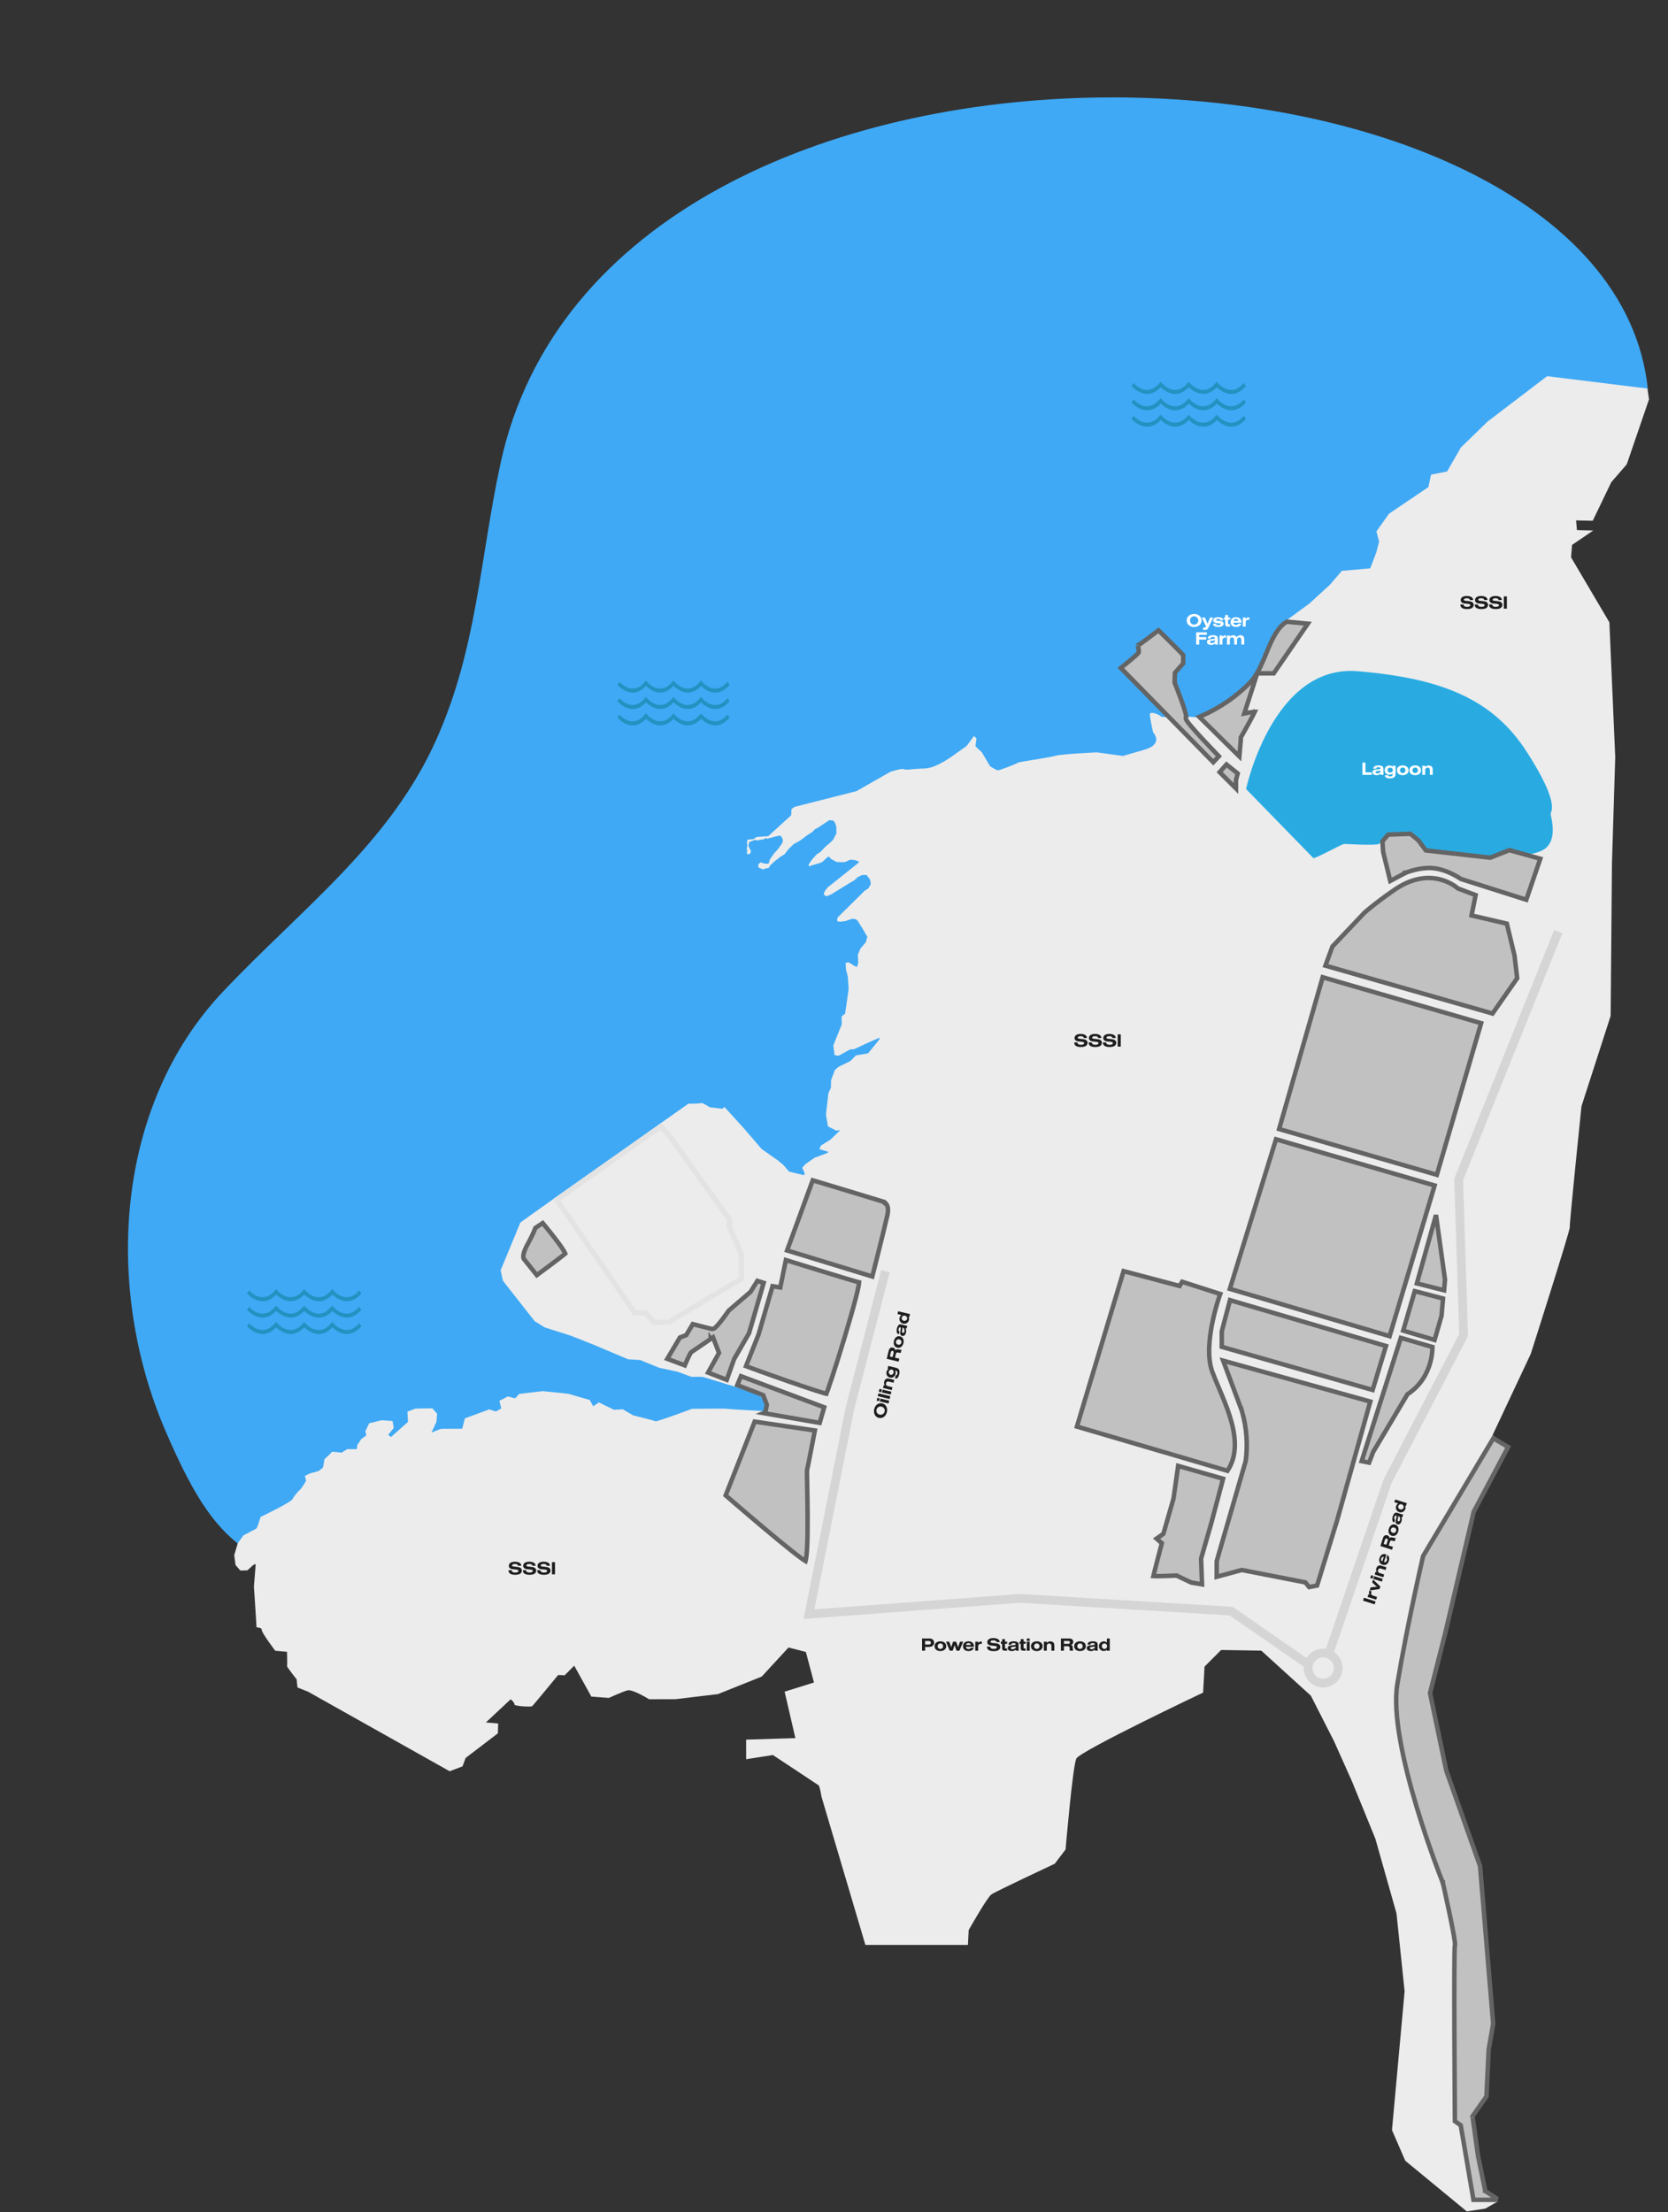 <svg width="743" height="985" viewBox="0 0 743 985" fill="none" xmlns="http://www.w3.org/2000/svg">
<rect x="0" y="0" width="743" height="985" fill="#333333" stroke="none"/>
<g clip-path="url(#clip0_38_993)">
<path d="M171.5 724C211.821 748.716 308.209 713.88 354.5 724C461.176 747.322 499.421 738.26 575.801 660.795C652.181 583.329 686.894 550.918 660.175 445.85C645.64 388.707 651.234 330.636 673.5 276C679.991 260.078 727.944 189.088 734 173C716 5 270.686 -15.754 222.912 206.553C213.6 249.887 212.512 288.453 194.5 329C173.816 375.561 134.27 404.546 99.2 441.676C51.399 492.298 46.219 572.861 73.536 636.708C100.853 700.554 112.02 687.543 171.5 724Z" fill="#3FA9F5"/>
<path d="M733.856 173.005L689.147 167.5L662.622 187.708L650.738 199.264L644.601 209.938L637.457 211.328L636.278 216.871L618.756 228.724L613.127 236.579L614.306 241.202L613.127 245.785L610.355 253.054L597.706 254.187L592.451 260.324L583.206 268.772L570.471 278.103L565.723 285.497C565.723 285.497 560.133 302.308 558.454 303.479C556.775 304.651 541.354 320.08 533.117 319.361C524.879 318.643 517.586 319.759 517.063 318.986C516.54 318.213 512.105 316.378 512.191 318.19C512.277 320.001 513.62 326.045 513.62 326.045C513.62 326.045 518.617 331.253 509.794 333.822C500.97 336.383 500.174 336.594 500.174 336.594L488.657 335.001C488.657 335.001 473.025 335.672 470.003 336.555C466.982 337.437 453.739 339.202 453.364 339.623C452.989 340.045 445.111 343.098 444.416 342.989C443.721 342.879 441.012 341.185 441.012 341.185L437.396 335.009L434.5 332.276L434.96 328.786L433.867 327.692L430.588 332.143L425.591 335.672C425.591 335.672 417.353 342.098 411.848 342.184C406.343 342.27 403.564 343.043 402.689 342.497C401.815 341.95 396.552 343.691 396.552 343.691L381.506 352.265L353.896 359.284L352.592 360.252L352.42 363.024L343.636 371.004L342.207 372.308L336.999 372.683L335.648 373.643L333.048 373.862C333.048 373.862 332.635 374.776 332.759 375.525C332.884 376.275 332.9 376.751 332.9 376.751C332.9 376.751 332.455 377.891 332.713 378.313C332.97 378.734 332.674 379.656 332.674 379.656L332.923 380.366L333.595 380.327L334.29 379.867L334.516 378.937L333.884 377.719C333.884 377.719 333.337 376.876 333.384 376.368C333.431 375.861 333.845 374.744 333.931 374.815C334.017 374.885 336.148 374.003 336.148 374.003L337.374 374.182L340.341 373.675L340.786 373.222L341.333 373.206L341.575 373.503L346.463 372.215L347.431 372.043L348.102 372.55L348.774 374.065L348.446 375.439L346.369 378.321L344.909 379.867L342.933 382.638L342.395 384.481L341.169 384.614L339.701 384.317L338.943 383.942L337.827 384.731L337.78 386.191L338.78 386.675L339.873 387.136L341.052 386.675L342.449 386.418L343.027 385.41L344.956 383.56L348.009 381.217L349.383 380.499L351.132 378.188L353.49 375.884L356.52 374.198L359.627 371.855L361.79 370.489L363.008 369.232L364.398 368.521L369.442 365.156L370.199 365.328L370.746 365.203L371.753 365.913L372.511 367.975L372.597 371.043L371.082 373.94L369.544 375.424L367.553 377.134C367.553 377.134 365.413 379.406 365.366 379.445C365.319 379.484 363.898 380.288 363.898 380.288L361.938 382.443L360.619 384.325L360.111 385.207L360.408 385.715L362.68 385.004C362.68 385.004 366.116 384.099 366.413 383.708C366.709 383.318 368.903 381.428 368.903 381.428L369.427 381.6L370.246 382.521L372.729 383.825C372.729 383.825 376.032 384.02 376.633 383.739C377.235 383.458 378.835 382.763 378.984 382.771C379.132 382.779 380.873 382.982 380.873 382.982L382.427 383.529L382.638 383.95L381.053 385.27L368.56 395.217L367.342 396.943L366.92 398.075L367.592 398.918L368.513 399.004L370.488 398.083L378.89 392.906L380.444 392.063L382.123 390.509L384.098 389.588H385.988L387.58 391.688L387.916 393.578L386.823 395.553L385.176 396.615L374.197 407.445L373.128 408.499L372.878 409.631L372.964 410.139L374.057 410.435L376.704 410.1L379.351 409.131L380.819 409.171L381.912 409.803L384.184 413.418L386.37 417.158L385.628 419.61L383.302 422.327L382.123 425.06L382.294 428.675L381.709 430.612L380.1 429.792L378.008 428.472L376.672 428.777L376.829 431.666L377.672 434.898L378.008 440.536L376.454 451.295L374.9 452.638L374.939 456.168L371.199 465.452L371.746 469.777L373.51 470.113L378.64 467.294L380.577 467.123C380.577 467.123 392.187 461.563 392.015 462.141C391.844 462.719 390.579 464.226 390.579 464.226L386.675 469.012L381.256 469.933L378.773 472.456L373.518 475.017L371.902 476.422L370.199 480.943L370.114 484.386L368.981 486.823L367.927 496.317L368.81 501.525L372.464 503.415L374.268 503.243L369.895 507.444L365.647 510.091L364.976 511.691L369.013 512.871L368.638 513.331L362.797 515.517L358.87 518.266L357.339 519.929L358.433 522.365L358.183 523.287L351.499 521.686L349.016 518.789L346.666 516.814L339.271 511.606L331.206 502.236L322.718 492.905L321.711 493.701L316.245 493.03C316.245 493.03 312.692 490.836 312.341 491.14C311.99 491.445 306.626 491.437 306.626 491.437L244.691 535.139L231.792 544.345L223.008 565.607L224.015 570.268L238.172 588.289L242.669 591.069L254.35 594.77L264.298 598.706L279.773 605.233L285.153 605.569L293.57 609.004L301.792 610.785L308.008 613.057C308.008 613.057 312.286 613.002 313.005 613.096C313.723 613.19 334.977 619.827 334.977 619.827L339.154 621.989L341.387 625.331L340.474 628.306C340.474 628.306 324.225 627.439 323.585 627.276C322.945 627.112 308.25 627.299 308.25 627.299C308.25 627.299 292.516 633.147 292.016 632.843C291.517 632.538 281.991 630.196 281.991 630.196L277.407 627.51L273.503 627.721L266.781 624.441L264.22 626.167L262.705 623.348C262.705 623.348 254.42 621.013 253.757 620.74C253.093 620.467 241.662 619.428 241.662 619.428L231.316 620.654L229.465 622.63L226.233 621.786L222.454 623.738L223.297 627.127L220.845 628.486L217.917 627.549L207.079 631.539L205.9 636.161C205.9 636.161 197.343 636.177 196.695 636.2C196.047 636.224 192.197 637.879 192.197 637.879L194.407 633.1L194.711 629.47L192.572 627.072L185.115 627.182L181.484 628.54L181.734 633.124L174.168 639.847L172.919 638.886L175.394 635.771L174.855 632.718L170.053 632.366L164.439 633.733L162.768 637.231L163.159 639.136L160.988 640.69L159.176 643.353L158.973 645.234H154.671L152.157 646.819C152.157 646.819 147.542 646.249 147.745 646.484C147.948 646.718 144.552 649.677 144.552 649.677L143.88 653.456L141.944 654.971C141.944 654.971 138.985 655.853 138.579 655.892C138.173 655.931 135.807 657.196 135.807 657.196L136.361 659.344L134.323 662.584C134.323 662.584 130.903 665.934 130.388 667.386C129.872 668.838 116.099 675.436 116.099 675.436C116.099 675.436 114.569 680.394 114.209 680.605C113.85 680.816 108.408 683.666 108.408 683.666L105.941 687.078L104.332 692.45L104.918 696.862L107.057 699.298L110.212 699.212L112.773 696.862L113.905 696.362L113.108 706.489C113.108 706.489 114.272 723.761 114.241 724.346C114.209 724.932 116.614 724.409 116.591 725.736C116.567 727.064 122.603 735.02 122.603 735.02L127.858 735.481C127.858 735.481 128.03 741.462 127.858 741.829C127.686 742.196 132.106 747.708 132.106 747.708L132.519 751.37L137.236 753.252L200.31 788.678L206.025 786.492L207.415 782.751L221.782 771.781L221.907 767.408L216.441 766.948L227.482 756.617C227.482 756.617 229.356 758.148 229.122 758.913C228.888 759.678 236.508 760.155 237.071 759.678C237.633 759.202 248.627 745.811 248.627 745.811L251.523 745.936L255.787 741.665L263.415 755.431L271.231 756.016C271.231 756.016 277.392 753.158 279.617 752.635C281.842 752.112 289.135 756.61 289.135 756.61L300.902 756.586L319.821 754.314L339.303 746.522L351.234 733.576L358.964 735.551L362.579 749.153L349.508 753.244L354.294 773.92L332.361 774.592V783.321L344.269 781.447C344.269 781.447 364.015 794.479 364.609 794.909C365.202 795.338 365.936 800.023 365.936 800.023L385.48 865.994H431.158L431.493 859.404C431.493 859.404 439.692 844.865 441.621 843.514C443.549 842.164 469.816 829.858 469.816 829.858L474.649 823.51C474.649 823.51 477.811 786.452 479.443 783.048C481.075 779.644 535.912 753.65 535.912 753.65L536.552 742.079L543.946 734.684L561.851 734.981L583.909 755.025L594.247 775.318L602.226 793.167L612.65 818.724L622.059 851.963L625.674 886.67L620.045 948.456L625.971 962.097L653.37 984.662L661.607 983.405L667.307 980.165L656.228 978.236L654.838 945.504L660.889 934.917L655.923 829.179L634.201 755.743L654.369 676.006L670.587 642.923L664.832 639.058L681.854 602.875C681.854 602.875 699.493 547.695 699.25 546.446C699.008 545.196 704.459 492.577 704.459 492.577L717.451 452.334L718.029 384.669L719.497 337.101L716.889 277.096L699.828 248.182L700.25 242.638L709.706 236.212L702.436 236.04L702.061 231.715L709.464 231.879L717.74 214.693L724.627 206.752L734.543 177.799L733.833 173.013L733.856 173.005Z" fill="#ECECEC"/>
<path d="M555.05 351.32C555.05 351.32 566.879 295.71 604.749 298.865C642.61 302.019 665.09 311.483 680.082 334.759C695.066 358.027 690.732 361.182 690.732 362.368C690.732 363.555 694.675 375.385 686.391 378.937C678.106 382.49 672.149 378.703 672.149 378.703L663.521 382.092L635.521 378.937C635.521 378.937 629.86 371.949 628.306 371.574C627.158 371.301 617.773 371.832 617.773 371.832C617.773 371.832 615.407 374.986 614.22 375.775C613.033 376.564 598.838 375.775 598.838 375.775C597.651 375.775 586.61 382.084 585.033 382.084" fill="#29ABE2"/>
<path d="M626.58 389.517L626.196 388.594L626.153 388.612L626.112 388.634L619.282 392.25L616.117 379.344L615.778 374.618L618.391 371.613L628.232 371.245L631.793 374.151L634.864 378.313L635.123 378.664L635.557 378.713L663.557 381.867L663.804 381.895L664.035 381.804L667.392 380.485L667.392 380.485L672.351 378.538L686.11 382.362L679.873 400.621L650.736 391.375C650.692 391.344 650.636 391.306 650.57 391.261C650.38 391.132 650.103 390.949 649.75 390.729C649.047 390.29 648.039 389.703 646.817 389.107C644.385 387.92 641.038 386.661 637.504 386.496C634.66 386.361 631.831 386.892 629.738 387.442C628.686 387.719 627.807 388.005 627.189 388.222C626.88 388.33 626.635 388.422 626.466 388.487C626.381 388.52 626.316 388.546 626.27 388.564L626.217 388.585L626.203 388.591L626.198 388.593L626.197 388.594L626.196 388.594C626.196 388.594 626.196 388.594 626.58 389.517Z" fill="#C1C1C1" stroke="#646464" stroke-width="2"/>
<path d="M620.168 396.899L620.179 396.891L620.19 396.884C628.827 390.572 636.097 390.287 641.164 391.494C643.717 392.103 645.742 393.099 647.125 393.941C647.816 394.361 648.344 394.741 648.696 395.013C648.871 395.149 649.003 395.257 649.087 395.329C649.13 395.365 649.161 395.392 649.18 395.409L649.2 395.427L649.201 395.428L649.202 395.429L649.203 395.43L649.203 395.43L649.345 395.561L649.528 395.63L657.306 398.556L655.685 406.663L655.495 407.614L656.439 407.833L671.212 411.27L674.63 425.447L675.827 435.559L664.836 451.285L590.395 429.97L593.53 421.429L607.841 406.331L607.861 406.313C607.896 406.282 607.95 406.235 608.021 406.173C608.164 406.05 608.378 405.866 608.659 405.629C609.221 405.154 610.052 404.464 611.122 403.61C613.262 401.9 616.357 399.531 620.168 396.899Z" fill="#C1C1C1" stroke="#646464" stroke-width="2"/>
<path d="M569.772 502.717L589.185 435.123L659.758 455.592L640.034 523.102L569.772 502.717Z" fill="#C1C1C1" stroke="#646464" stroke-width="2"/>
<path d="M639.053 527.861L618.982 594.949L547.824 573.891L568.388 507.274L639.053 527.861Z" fill="#C1C1C1" stroke="#646464" stroke-width="2"/>
<path d="M643.266 574.523L631.138 571.462L639.658 541.016L643.666 569.757L643.266 574.523Z" fill="#C1C1C1" stroke="#646464" stroke-width="2"/>
<path d="M625.048 592.479L630.195 574.893L642.784 578.183L642.13 585.881L639.018 596.64L625.048 592.479Z" fill="#C1C1C1" stroke="#646464" stroke-width="2"/>
<path d="M627.121 620.687L626.93 620.814L626.813 621.01L611.64 646.551L611.588 646.637L611.555 646.733L611.062 648.151L609.827 651.258L606.547 650.602L624.005 595.704L638.081 599.767C638.08 600.146 638.066 600.669 638.02 601.307C637.919 602.726 637.659 604.705 637.028 606.93C635.765 611.376 633.029 616.771 627.121 620.687Z" fill="#C1C1C1" stroke="#646464" stroke-width="2"/>
<path d="M544.229 599.7V592.83L547.893 578.904L617.374 599.326L611.426 618.899L544.229 599.7Z" fill="#C1C1C1" stroke="#646464" stroke-width="2"/>
<path d="M553.116 627.999L552.913 627.267H552.839L544.844 605.856L610.387 624.075L595.536 677.224L586.69 705.979L583.134 706.659L581.707 704.873L581.478 704.586L581.118 704.516L553.352 699.097L553.122 699.052L552.897 699.114L541.972 702.096V695.122L554.878 650.557L554.899 650.483L554.909 650.408C555.856 643.161 555.315 635.786 553.327 628.754C553.326 628.754 553.326 628.753 553.326 628.752L553.116 627.999Z" fill="#C1C1C1" stroke="#646464" stroke-width="2"/>
<path d="M522.701 667.366L522.72 667.299L522.73 667.23L524.801 652.711L544.82 658.434L539.648 677.879L535.068 693.837L535.024 693.99L535.03 694.149L535.431 705.454L530.624 704.636L524.267 701.641L524.04 701.535L523.79 701.547L523.84 702.546L523.79 701.547L523.789 701.547L523.788 701.547L523.782 701.548L523.758 701.549L523.665 701.553C523.583 701.557 523.463 701.563 523.31 701.57C523.004 701.585 522.566 701.605 522.04 701.627C520.989 701.671 519.588 701.725 518.189 701.76C516.787 701.796 515.401 701.813 514.372 701.787C514.15 701.781 513.949 701.774 513.773 701.764C513.871 701.345 514.002 700.81 514.155 700.193C514.511 698.759 514.986 696.897 515.462 695.051C515.938 693.205 516.414 691.377 516.771 690.01C516.95 689.327 517.099 688.759 517.203 688.361L517.324 687.901L517.355 687.78L517.364 687.749L517.366 687.741L517.366 687.739L517.366 687.738C517.366 687.738 517.366 687.738 516.399 687.484L517.366 687.738L517.525 687.136L517.054 686.728L515.165 685.092L517.926 683.157L518.215 682.955L518.313 682.615L522.701 667.366ZM513.584 702.635C513.584 702.635 513.584 702.632 513.585 702.627C513.584 702.632 513.584 702.634 513.584 702.635Z" fill="#C1C1C1" stroke="#646464" stroke-width="2"/>
<path d="M526.577 570.728L543.526 576.16C543.522 576.171 543.518 576.182 543.515 576.193C543.29 576.844 542.975 577.785 542.612 578.953C541.886 581.287 540.966 584.531 540.19 588.17C539.415 591.805 538.78 595.854 538.633 599.793C538.486 603.721 538.821 607.605 540.034 610.875C540.825 613.004 541.82 615.35 542.864 617.812C543.35 618.959 543.848 620.131 544.34 621.318C545.9 625.082 547.434 629.05 548.52 633.045C550.633 640.821 550.998 648.502 546.773 654.9L479.707 635.204L500.495 565.978L524.724 572.406L525.45 572.598L525.837 571.955L526.577 570.728Z" fill="#C1C1C1" stroke="#646464" stroke-width="2"/>
<path d="M641.744 838.611C642.672 838.239 642.672 838.239 642.672 838.238L642.671 838.236L642.668 838.228L642.655 838.195L642.602 838.064C642.556 837.947 642.487 837.773 642.397 837.544C642.218 837.086 641.954 836.411 641.621 835.541C640.953 833.801 640.004 831.285 638.88 828.179C636.63 821.968 633.677 813.406 630.867 804.002C628.055 794.595 625.39 784.361 623.709 774.803C622.024 765.223 621.345 756.411 622.445 749.809C624.698 736.283 627.579 721.998 629.899 711.091C631.058 705.639 632.077 701.032 632.806 697.789C633.17 696.168 633.462 694.887 633.662 694.012C633.763 693.575 633.84 693.239 633.893 693.012L633.937 692.821L665.205 640.417L671.777 644.29L656.516 673.031L656.455 673.145L656.425 673.271L643.747 727.318L637.05 753.63L636.993 753.855L637.04 754.082L644.216 788.305L644.23 788.37L644.252 788.434L659.287 830.905L665.121 901.125L663.137 912.539L663.126 912.6L663.123 912.662L662.13 933.447L656.136 941.97L656.093 942.031L656.06 942.098L656.052 942.113L655.887 942.443L655.975 942.8C655.975 942.799 655.975 942.8 655.976 942.802C655.977 942.807 655.98 942.825 655.987 942.861C655.995 942.906 656.006 942.966 656.018 943.043C656.043 943.196 656.075 943.401 656.113 943.652C656.188 944.155 656.285 944.833 656.397 945.63C656.621 947.223 656.904 949.282 657.186 951.349L657.308 952.239C657.827 956.037 658.328 959.706 658.434 960.221L660.056 968.095L661.068 973.005L661.396 974.6L661.488 975.045L661.512 975.162L661.518 975.192L661.52 975.199L661.52 975.201L661.52 975.202C661.52 975.202 661.52 975.202 662.5 975L661.52 975.202L661.605 975.613L661.958 975.84L666.462 978.745L666.246 979.5H656.343L650.741 946.71L650.67 946.296L650.324 946.057L648.08 944.502L648.078 944.148C648.073 943.579 648.067 942.744 648.059 941.682C648.043 939.556 648.022 936.518 647.998 932.869C647.95 925.57 647.892 915.826 647.853 906.044C647.815 896.261 647.795 886.442 647.824 878.993C647.839 875.267 647.865 872.139 647.907 869.905C647.928 868.787 647.953 867.9 647.982 867.278C647.996 866.965 648.011 866.73 648.026 866.569C648.031 866.514 648.036 866.473 648.039 866.446C648.099 866.275 648.114 866.118 648.12 866.034C648.131 865.894 648.131 865.742 648.125 865.592C648.114 865.29 648.078 864.912 648.024 864.482C647.917 863.618 647.731 862.469 647.495 861.144C647.02 858.49 646.331 855.075 645.624 851.708C644.917 848.339 644.191 845.01 643.641 842.523C643.367 841.28 643.136 840.247 642.974 839.524C642.893 839.163 642.83 838.88 642.786 838.686L642.736 838.466L642.723 838.409L642.72 838.395L642.719 838.391L642.719 838.39C642.719 838.39 642.719 838.39 641.744 838.611ZM641.744 838.611L642.672 838.239L642.701 838.312L642.719 838.39L641.744 838.611Z" fill="#C1C1C1" stroke="#646464" stroke-width="2"/>
<path d="M323.244 665.837L336.161 633.002L362.971 636.944C362.883 637.404 362.769 638 362.636 638.694C362.316 640.364 361.887 642.599 361.449 644.861C361.011 647.122 360.564 649.409 360.21 651.182C360.032 652.069 359.879 652.824 359.761 653.383C359.702 653.663 359.653 653.89 359.614 654.058C359.578 654.219 359.558 654.292 359.554 654.308C359.553 654.311 359.553 654.312 359.553 654.311C359.512 654.434 359.5 654.552 359.496 654.588L359.496 654.591C359.49 654.65 359.486 654.712 359.482 654.773C359.476 654.895 359.473 655.05 359.471 655.228C359.467 655.589 359.469 656.084 359.476 656.69C359.49 657.859 359.52 659.466 359.555 661.361L359.559 661.576C359.634 665.558 359.73 670.775 359.748 675.951C359.766 681.132 359.704 686.249 359.464 690.035C359.344 691.936 359.182 693.458 358.973 694.475C358.921 694.727 358.87 694.931 358.822 695.092C358.792 695.075 358.762 695.057 358.73 695.038C358.357 694.815 357.87 694.491 357.277 694.07C356.093 693.229 354.541 692.044 352.743 690.623C349.151 687.783 344.617 684.032 340.165 680.289C335.714 676.547 331.35 672.818 328.099 670.024C326.473 668.628 325.126 667.465 324.185 666.651C323.801 666.319 323.484 666.045 323.244 665.837ZM358.654 695.514C358.654 695.514 358.655 695.513 358.656 695.512C358.655 695.513 358.654 695.514 358.654 695.514Z" fill="#C1C1C1" stroke="#646464" stroke-width="2"/>
<path d="M347.763 572.311L350.063 561.051L350.398 561.155C351.285 561.432 352.553 561.828 354.082 562.304C357.139 563.256 361.237 564.528 365.395 565.809C369.553 567.09 373.775 568.38 377.081 569.368C378.733 569.862 380.16 570.281 381.237 570.586C381.808 570.748 382.308 570.886 382.696 570.985C382.671 571.291 382.613 571.713 382.517 572.253C382.273 573.63 381.814 575.609 381.197 578.008C379.965 582.797 378.128 589.171 376.2 595.562C374.273 601.95 372.259 608.344 370.675 613.166C369.882 615.578 369.199 617.591 368.69 619.012C368.448 619.688 368.248 620.22 368.096 620.594C367.855 620.535 367.551 620.454 367.186 620.35C366.18 620.064 364.775 619.627 363.091 619.082C359.727 617.991 355.289 616.481 350.794 614.92C342.978 612.206 335.067 609.363 332.303 608.301L337.898 594.162L337.916 594.118L337.929 594.073L344.131 572.682L346.618 573.097L347.57 573.256L347.763 572.311Z" fill="#C1C1C1" stroke="#646464" stroke-width="2"/>
<path d="M350.607 556.769L362.019 525.553C362.229 525.614 362.474 525.686 362.749 525.768C363.689 526.045 364.985 526.433 366.519 526.893C369.586 527.815 373.596 529.027 377.581 530.234C381.565 531.442 385.523 532.643 388.484 533.543C389.965 533.994 391.197 534.368 392.059 534.63L393.058 534.934L393.321 535.014L393.389 535.035L393.406 535.04L393.41 535.041L393.411 535.042C393.412 535.042 393.412 535.042 393.703 534.085L393.412 535.042L393.431 535.048L393.441 535.05C393.442 535.051 393.443 535.051 393.445 535.052C393.456 535.055 393.479 535.063 393.512 535.075C393.579 535.101 393.683 535.145 393.811 535.216C394.066 535.357 394.404 535.597 394.712 535.986C395.297 536.726 395.92 538.195 395.288 541.044C394.608 544.105 392.863 551.188 391.283 557.521C390.494 560.685 389.748 563.656 389.199 565.836C388.932 566.897 388.712 567.77 388.556 568.387L350.607 556.769Z" fill="#C1C1C1" stroke="#646464" stroke-width="2"/>
<path d="M238.457 546.78L241.741 544.591C242.062 544.975 242.504 545.506 243.024 546.139C244.13 547.485 245.589 549.288 247.01 551.127C248.434 552.971 249.804 554.829 250.738 556.291C251.209 557.028 251.544 557.625 251.725 558.05C251.749 558.107 251.769 558.158 251.785 558.202C251.361 558.561 250.554 559.197 249.487 560.015C248.139 561.049 246.452 562.317 244.798 563.55C243.146 564.782 241.531 565.977 240.328 566.864C239.849 567.218 239.435 567.523 239.111 567.762L233.456 560.688L233.384 560.597L233.34 560.563C233.331 560.551 233.317 560.529 233.3 560.499C233.244 560.397 233.143 560.164 233.114 559.74C233.056 558.876 233.297 557.196 234.873 554.294C236.508 551.284 237.425 549.337 237.937 548.13C238.193 547.526 238.349 547.104 238.443 546.824C238.448 546.809 238.453 546.794 238.457 546.78Z" fill="#C1C1C1" stroke="#646464" stroke-width="2"/>
<path d="M305.843 594.184L308.612 589.571C308.774 589.614 308.959 589.662 309.163 589.715C309.934 589.916 310.974 590.187 312.047 590.464C314.173 591.014 316.484 591.605 317.042 591.72C317.429 591.801 317.757 591.671 317.924 591.591C318.116 591.499 318.296 591.374 318.451 591.251C318.765 591.003 319.11 590.661 319.457 590.285C320.158 589.525 320.973 588.508 321.738 587.507C322.506 586.5 323.24 585.489 323.781 584.732C324.051 584.352 324.274 584.035 324.43 583.813C324.501 583.71 324.559 583.628 324.6 583.569L334.184 575.337L334.299 575.238L334.38 575.11L337.381 570.329L340.177 571.209L333.652 593.618L327.06 605.07L327.015 605.148L326.984 605.234L323.722 614.398L315.419 611.159L320.048 602.814L320.274 602.406L320.107 601.971L318.069 596.653L317.618 595.474L316.573 596.184L317.136 597.011C316.573 596.184 316.573 596.184 316.573 596.184L316.573 596.184L316.572 596.185L316.568 596.188L316.552 596.199L316.487 596.243L316.243 596.409L315.365 597.005L312.646 598.853C310.635 600.22 308.521 601.657 308.11 601.938C307.935 602.057 307.81 602.211 307.745 602.296C307.664 602.4 307.587 602.518 307.514 602.637C307.368 602.874 307.208 603.171 307.045 603.493C306.716 604.14 306.341 604.953 305.99 605.74C305.639 606.53 305.307 607.305 305.063 607.882C305.054 607.905 305.045 607.926 305.036 607.948L297.249 605.028L302.864 595.535L305.338 594.605L305.664 594.483L305.843 594.184Z" fill="#C1C1C1" stroke="#646464" stroke-width="2"/>
<path d="M550.601 347.17L550.568 347.295V347.424V351.085L543.284 343.807L546.32 340.396L551.326 344.402L550.601 347.17Z" fill="#C1C1C1" stroke="#646464" stroke-width="2"/>
<path d="M534.201 319.188C534.425 319.098 534.671 318.996 534.938 318.883C536.327 318.295 538.288 317.395 540.594 316.139C545.203 313.629 551.208 309.69 556.773 303.974C558.641 302.057 560.088 299.64 561.341 297.074C562.289 295.132 563.148 293.056 563.993 291.015C564.261 290.367 564.527 289.724 564.795 289.089C567.013 283.82 569.305 279.177 573.15 276.819L582.558 277.699L567.376 299.817H560.75H560.021L559.798 300.51L554.793 316.064L554.272 317.684L555.94 317.351L555.94 317.351L555.94 317.351L555.94 317.351L555.942 317.351L555.95 317.349L555.984 317.343C556.015 317.337 556.06 317.328 556.119 317.317C556.236 317.296 556.404 317.265 556.606 317.232C557.013 317.164 557.548 317.085 558.077 317.032C558.383 317.001 558.667 316.982 558.914 316.977C558.757 317.312 558.554 317.722 558.315 318.191C557.719 319.359 556.92 320.84 556.118 322.302C555.316 323.761 554.513 325.194 553.911 326.262C553.61 326.797 553.359 327.239 553.184 327.548C553.096 327.703 553.027 327.824 552.98 327.906L552.927 328L552.913 328.024L552.91 328.03L552.909 328.032L552.909 328.032C552.909 328.032 552.909 328.032 553.777 328.528L552.909 328.032L552.799 328.224L552.781 328.443L552.071 336.812L534.201 319.188ZM559.225 316.231C559.225 316.231 559.225 316.232 559.224 316.234C559.225 316.232 559.225 316.231 559.225 316.231Z" fill="#C1C1C1" stroke="#646464" stroke-width="2"/>
<path d="M542.947 336.739L540.448 339.404L499.273 297.431C499.416 297.317 499.574 297.19 499.743 297.054C500.542 296.409 501.61 295.543 502.678 294.66C503.744 293.778 504.819 292.874 505.63 292.154C506.033 291.796 506.385 291.472 506.64 291.215C506.766 291.088 506.886 290.96 506.981 290.841C507.028 290.783 507.086 290.705 507.138 290.615L507.14 290.612C507.171 290.558 507.296 290.341 507.296 290.049C507.296 289.897 507.271 289.726 507.252 289.606C507.23 289.468 507.201 289.306 507.171 289.144L507.171 289.144C507.11 288.809 507.043 288.442 506.998 288.088C506.96 287.776 506.946 287.529 506.955 287.355C506.99 287.335 507.021 287.317 507.048 287.301C507.177 287.223 507.329 287.125 507.496 287.013C507.831 286.789 508.258 286.488 508.738 286.141C509.702 285.445 510.909 284.546 512.087 283.658C513.267 282.769 514.421 281.889 515.281 281.231C515.561 281.016 515.811 280.824 516.019 280.664C516.342 280.978 516.777 281.401 517.289 281.9C518.422 283.005 519.931 284.482 521.435 285.971C522.941 287.461 524.438 288.957 525.549 290.104C526.106 290.678 526.558 291.156 526.863 291.498C526.939 291.582 527.002 291.655 527.053 291.716C527.044 291.876 527.039 292.069 527.036 292.275C527.03 292.706 527.034 293.238 527.042 293.749C527.05 294.262 527.062 294.762 527.071 295.133C527.073 295.213 527.075 295.287 527.077 295.354L523.597 299.313L523.362 299.581L523.349 299.938L523.216 303.678L523.209 303.891L523.288 304.088L524.216 303.714C523.288 304.088 523.288 304.088 523.288 304.088L523.289 304.088L523.289 304.09L523.293 304.098L523.306 304.131L523.357 304.258C523.401 304.37 523.467 304.534 523.55 304.743C523.716 305.162 523.953 305.761 524.233 306.481C524.794 307.923 525.528 309.849 526.225 311.788C526.925 313.732 527.579 315.67 527.985 317.143C528.19 317.886 528.321 318.471 528.37 318.865C528.378 318.929 528.383 318.983 528.386 319.029C528.26 319.212 528.201 319.417 528.188 319.594C528.169 319.852 528.239 320.073 528.283 320.194C528.38 320.458 528.549 320.743 528.724 321.008C529.089 321.561 529.658 322.288 530.342 323.11C531.72 324.763 533.656 326.908 535.617 329.022C537.581 331.14 539.58 333.241 541.087 334.811C541.841 335.596 542.473 336.25 542.916 336.706C542.926 336.717 542.937 336.728 542.947 336.739ZM506.981 287.173C506.982 287.174 506.979 287.186 506.972 287.205C506.977 287.181 506.981 287.171 506.981 287.173Z" fill="#C1C1C1" stroke="#646464" stroke-width="2"/>
<path d="M340.422 629.084L340.924 628.879L341.026 628.348L341.534 625.724L341.589 625.441L341.484 625.172L340.102 621.612L339.952 621.225L339.572 621.058L338.932 620.777L338.91 620.767L338.887 620.759L328.421 616.753L330.057 612.775L367.138 626.615L365.124 633.562L340.122 629.206L340.422 629.084Z" fill="#C1C1C1" stroke="#646464" stroke-width="2"/>
<path d="M248 534.202L282.741 584.526L287.371 584.487L291.463 588.789L297.826 588.735L330.254 569.331L330.144 558.049L324.991 546.516L324.96 543.041L298.334 505.96L294.357 501.58L248 534.202Z" stroke="#E3E3E3" stroke-width="2.342" stroke-miterlimit="10"/>
<path d="M695.964 415.495L692.341 414.043L647.944 524.442L647.788 524.825L649.974 594.028L616.313 658.688L590.609 734.185C590.039 734.099 589.453 734.075 588.867 734.114C585.932 734.294 583.425 735.918 582.004 738.26L549.046 715.445L454.349 709.745H454.216L362.767 716.593L380.507 627.478L396.311 566.505L392.531 565.529L376.72 626.557L357.934 720.872L454.247 713.649L547.718 719.279L580.77 742.157C580.739 742.516 580.739 742.883 580.763 743.258C581.036 747.833 584.854 751.378 589.383 751.378C589.555 751.378 589.726 751.37 589.906 751.363C592.209 751.222 594.317 750.199 595.848 748.474C597.378 746.748 598.151 744.523 598.011 742.219C597.87 739.916 596.847 737.808 595.122 736.277C594.848 736.035 594.552 735.809 594.255 735.606L619.913 660.226L653.909 594.926L651.723 525.52L695.964 415.495ZM592.928 745.881C592.092 746.826 590.929 747.388 589.672 747.466C588.422 747.537 587.189 747.123 586.244 746.279C585.299 745.444 584.737 744.288 584.659 743.023C584.503 740.415 586.494 738.167 589.102 738.011C589.203 738.003 589.297 738.003 589.391 738.003C590.554 738.003 591.655 738.424 592.529 739.197C593.474 740.033 594.036 741.196 594.114 742.453C594.185 743.718 593.771 744.936 592.928 745.881Z" fill="#D5D5D5"/>
<path d="M410.726 735V729.557H414.006C414.569 729.557 414.985 729.672 415.336 729.916C415.818 730.259 416.103 730.814 416.103 731.418C416.103 732.103 415.744 732.715 415.165 733.009C414.741 733.221 414.218 733.335 413.655 733.335H412.089V735H410.726ZM412.089 732.234H413.729C414.324 732.234 414.659 731.956 414.659 731.442C414.659 730.936 414.324 730.659 413.729 730.659H412.089V732.234ZM418.903 730.814C419.67 730.814 420.347 731.042 420.821 731.45C421.261 731.842 421.482 732.356 421.482 733.025C421.482 734.29 420.421 735.163 418.887 735.163C417.328 735.163 416.292 734.298 416.292 732.984C416.292 731.679 417.328 730.814 418.903 730.814ZM418.895 731.769C418.177 731.769 417.679 732.266 417.679 732.984C417.679 733.703 418.177 734.208 418.887 734.208C419.58 734.208 420.094 733.703 420.094 733.009C420.094 732.275 419.605 731.769 418.895 731.769ZM427.359 735H426.086L425.54 733.474C425.417 733.14 425.352 732.927 425.319 732.854C425.287 732.732 425.262 732.666 425.213 732.454C425.123 732.838 425.091 732.936 424.903 733.474L424.365 735H423.083L421.386 730.977H422.806L423.377 732.454C423.483 732.74 423.622 733.131 423.736 733.474C423.818 733.14 423.883 732.911 424.038 732.454L424.552 730.977H425.89L426.445 732.454C426.56 732.764 426.666 733.082 426.788 733.474C426.886 733.123 427.008 732.723 427.106 732.454L427.653 730.977H429.057L427.359 735ZM433.862 733.246H430.272C430.28 733.874 430.729 734.266 431.422 734.266C431.92 734.266 432.23 734.094 432.385 733.727H433.813C433.683 734.094 433.511 734.331 433.185 734.6C432.72 734.984 432.173 735.163 431.463 735.163C430.614 735.163 429.945 734.935 429.529 734.51C429.162 734.135 428.966 733.613 428.966 733.017C428.966 731.671 429.913 730.814 431.414 730.814C432.426 730.814 433.185 731.189 433.552 731.883C433.764 732.275 433.846 732.658 433.862 733.246ZM430.312 732.446H432.483C432.352 731.891 431.993 731.614 431.398 731.614C430.802 731.614 430.435 731.891 430.312 732.446ZM434.431 730.977H435.72V731.565C436.08 731.1 436.512 730.879 437.083 730.879C437.157 730.879 437.214 730.887 437.344 730.896V731.981C437.165 731.932 437.067 731.924 436.928 731.924C436.186 731.924 435.72 732.381 435.72 733.115V735H434.431V730.977ZM445.354 731.181H443.918C443.82 730.855 443.706 730.692 443.461 730.561C443.208 730.43 442.906 730.373 442.506 730.373C441.699 730.373 441.217 730.618 441.217 731.026C441.217 731.336 441.429 731.475 442.009 731.532L443.331 731.671C444.032 731.736 444.408 731.826 444.775 732.013C445.273 732.258 445.583 732.764 445.583 733.335C445.583 733.972 445.207 734.543 444.595 734.837C444.073 735.09 443.461 735.196 442.58 735.196C441.47 735.196 440.687 734.984 440.189 734.551C439.805 734.225 439.667 733.866 439.618 733.148H441.046C441.087 733.507 441.184 733.694 441.405 733.866C441.707 734.094 442.082 734.192 442.645 734.192C443.535 734.192 444.049 733.931 444.049 733.482C444.049 733.123 443.779 732.944 443.143 732.878L441.609 732.723C440.417 732.601 439.773 732.062 439.773 731.197C439.773 730.063 440.817 729.37 442.515 729.37C443.371 729.37 444.147 729.565 444.636 729.9C445.06 730.194 445.248 730.536 445.354 731.181ZM447.676 729.835V730.977H448.622V731.899H447.676V733.58C447.676 733.931 447.798 734.029 448.222 734.021H448.59V735H447.79C446.631 735 446.37 734.731 446.386 733.564V731.899H445.807V730.977H446.386V729.835H447.676ZM450.499 732.275H449.193C449.267 731.818 449.381 731.556 449.618 731.344C449.993 731.01 450.711 730.814 451.56 730.814C452.376 730.814 453.037 730.993 453.379 731.304C453.608 731.508 453.73 731.875 453.73 732.34V734.519C453.73 734.804 453.738 734.829 453.82 735H452.547C452.49 734.837 452.482 734.78 452.465 734.519C451.992 734.984 451.503 735.163 450.703 735.163C450.075 735.163 449.585 735.016 449.275 734.739C449.006 734.494 448.867 734.184 448.867 733.833C448.867 733.417 449.079 733.066 449.463 732.854C449.756 732.699 450.001 732.65 451.095 732.552C452.261 732.454 452.441 732.389 452.441 732.12C452.441 731.801 452.082 731.614 451.47 731.614C450.817 731.614 450.54 731.801 450.499 732.275ZM452.465 733.344V733.066C452.09 733.197 451.951 733.229 451.364 733.286C450.809 733.335 450.654 733.36 450.499 733.425C450.352 733.49 450.254 733.645 450.254 733.809C450.254 734.119 450.58 734.364 451.005 734.364C451.364 734.364 451.756 734.233 452.074 734.013C452.335 733.833 452.465 733.605 452.465 733.344ZM455.959 729.835V730.977H456.906V731.899H455.959V733.58C455.959 733.931 456.081 734.029 456.506 734.021H456.873V735H456.073C454.915 735 454.653 734.731 454.67 733.564V731.899H454.09V730.977H454.67V729.835H455.959ZM457.385 735V730.977H458.674V735H457.385ZM457.385 730.634V729.557H458.674V730.634H457.385ZM461.85 730.814C462.617 730.814 463.294 731.042 463.768 731.45C464.208 731.842 464.429 732.356 464.429 733.025C464.429 734.29 463.368 735.163 461.834 735.163C460.275 735.163 459.239 734.298 459.239 732.984C459.239 731.679 460.275 730.814 461.85 730.814ZM461.842 731.769C461.124 731.769 460.626 732.266 460.626 732.984C460.626 733.703 461.124 734.208 461.834 734.208C462.527 734.208 463.041 733.703 463.041 733.009C463.041 732.275 462.552 731.769 461.842 731.769ZM464.991 735V730.977H466.28V731.467C466.835 731.01 467.259 730.838 467.847 730.838C468.402 730.838 468.916 731.034 469.234 731.377C469.544 731.703 469.642 732.046 469.642 732.78V735H468.353V732.87C468.353 732.462 468.271 732.226 468.067 732.046C467.888 731.891 467.635 731.801 467.357 731.801C466.688 731.801 466.28 732.217 466.28 732.903V735H464.991ZM473.929 733.017V735H472.567V729.557H476.116C476.744 729.557 477.095 729.631 477.414 729.827C477.822 730.08 478.075 730.545 478.075 731.051C478.075 731.695 477.748 732.177 477.128 732.43C477.667 732.625 477.83 732.927 477.846 733.776C477.871 734.453 477.911 734.649 478.075 735H476.573C476.475 734.698 476.459 734.576 476.467 734.053C476.475 733.262 476.263 733.025 475.553 733.017H473.929ZM473.929 731.916H475.741C476.043 731.916 476.165 731.899 476.288 731.834C476.475 731.736 476.606 731.516 476.606 731.287C476.606 731.059 476.475 730.838 476.288 730.74C476.165 730.675 476.043 730.659 475.741 730.659H473.929V731.916ZM481.094 730.814C481.861 730.814 482.539 731.042 483.012 731.45C483.453 731.842 483.673 732.356 483.673 733.025C483.673 734.29 482.612 735.163 481.078 735.163C479.519 735.163 478.483 734.298 478.483 732.984C478.483 731.679 479.519 730.814 481.094 730.814ZM481.086 731.769C480.368 731.769 479.87 732.266 479.87 732.984C479.87 733.703 480.368 734.208 481.078 734.208C481.772 734.208 482.286 733.703 482.286 733.009C482.286 732.275 481.796 731.769 481.086 731.769ZM485.72 732.275H484.415C484.488 731.818 484.602 731.556 484.839 731.344C485.214 731.01 485.932 730.814 486.781 730.814C487.597 730.814 488.258 730.993 488.601 731.304C488.829 731.508 488.952 731.875 488.952 732.34V734.519C488.952 734.804 488.96 734.829 489.041 735H487.768C487.711 734.837 487.703 734.78 487.687 734.519C487.214 734.984 486.724 735.163 485.924 735.163C485.296 735.163 484.806 735.016 484.496 734.739C484.227 734.494 484.088 734.184 484.088 733.833C484.088 733.417 484.3 733.066 484.684 732.854C484.978 732.699 485.223 732.65 486.316 732.552C487.483 732.454 487.662 732.389 487.662 732.12C487.662 731.801 487.303 731.614 486.691 731.614C486.039 731.614 485.761 731.801 485.72 732.275ZM487.687 733.344V733.066C487.311 733.197 487.173 733.229 486.585 733.286C486.03 733.335 485.875 733.36 485.72 733.425C485.573 733.49 485.475 733.645 485.475 733.809C485.475 734.119 485.802 734.364 486.226 734.364C486.585 734.364 486.977 734.233 487.295 734.013C487.556 733.833 487.687 733.605 487.687 733.344ZM494.338 729.557V735H493.049V734.616C492.641 734.976 492.209 735.139 491.67 735.139C490.438 735.139 489.516 734.217 489.516 732.993C489.516 731.76 490.438 730.838 491.67 730.838C492.209 730.838 492.649 731.002 493.049 731.361V729.557H494.338ZM491.98 731.76C491.319 731.76 490.797 732.299 490.797 732.984C490.797 733.67 491.319 734.217 491.972 734.217C492.617 734.217 493.147 733.67 493.147 733.009C493.147 732.307 492.633 731.76 491.98 731.76Z" fill="#1F1E1E"/>
<path d="M232.231 697.181H230.795C230.697 696.855 230.583 696.692 230.338 696.561C230.085 696.43 229.783 696.373 229.383 696.373C228.575 696.373 228.094 696.618 228.094 697.026C228.094 697.336 228.306 697.475 228.885 697.532L230.207 697.671C230.909 697.736 231.284 697.826 231.651 698.013C232.149 698.258 232.459 698.764 232.459 699.335C232.459 699.972 232.084 700.543 231.472 700.837C230.95 701.09 230.338 701.196 229.456 701.196C228.347 701.196 227.563 700.984 227.066 700.551C226.682 700.225 226.543 699.866 226.494 699.148H227.922C227.963 699.507 228.061 699.694 228.281 699.866C228.583 700.094 228.959 700.192 229.522 700.192C230.411 700.192 230.925 699.931 230.925 699.482C230.925 699.123 230.656 698.944 230.019 698.878L228.485 698.723C227.294 698.601 226.649 698.062 226.649 697.197C226.649 696.063 227.694 695.37 229.391 695.37C230.248 695.37 231.023 695.565 231.513 695.9C231.937 696.194 232.125 696.536 232.231 697.181ZM238.624 697.181H237.188C237.09 696.855 236.975 696.692 236.731 696.561C236.478 696.43 236.176 696.373 235.776 696.373C234.968 696.373 234.487 696.618 234.487 697.026C234.487 697.336 234.699 697.475 235.278 697.532L236.6 697.671C237.302 697.736 237.677 697.826 238.044 698.013C238.542 698.258 238.852 698.764 238.852 699.335C238.852 699.972 238.477 700.543 237.865 700.837C237.343 701.09 236.731 701.196 235.849 701.196C234.74 701.196 233.956 700.984 233.458 700.551C233.075 700.225 232.936 699.866 232.887 699.148H234.315C234.356 699.507 234.454 699.694 234.674 699.866C234.976 700.094 235.352 700.192 235.915 700.192C236.804 700.192 237.318 699.931 237.318 699.482C237.318 699.123 237.049 698.944 236.412 698.878L234.878 698.723C233.687 698.601 233.042 698.062 233.042 697.197C233.042 696.063 234.087 695.37 235.784 695.37C236.641 695.37 237.416 695.565 237.906 695.9C238.33 696.194 238.518 696.536 238.624 697.181ZM245.017 697.181H243.58C243.482 696.855 243.368 696.692 243.123 696.561C242.87 696.43 242.569 696.373 242.169 696.373C241.361 696.373 240.879 696.618 240.879 697.026C240.879 697.336 241.092 697.475 241.671 697.532L242.993 697.671C243.695 697.736 244.07 697.826 244.437 698.013C244.935 698.258 245.245 698.764 245.245 699.335C245.245 699.972 244.87 700.543 244.258 700.837C243.735 701.09 243.123 701.196 242.242 701.196C241.132 701.196 240.349 700.984 239.851 700.551C239.468 700.225 239.329 699.866 239.28 699.148H240.708C240.749 699.507 240.847 699.694 241.067 699.866C241.369 700.094 241.744 700.192 242.307 700.192C243.197 700.192 243.711 699.931 243.711 699.482C243.711 699.123 243.442 698.944 242.805 698.878L241.271 698.723C240.08 698.601 239.435 698.062 239.435 697.197C239.435 696.063 240.48 695.37 242.177 695.37C243.034 695.37 243.809 695.565 244.298 695.9C244.723 696.194 244.91 696.536 245.017 697.181ZM247.225 701H245.863V695.557H247.225V701Z" fill="#1F1E1E"/>
<path d="M484.231 462.181H482.795C482.697 461.855 482.583 461.692 482.338 461.561C482.085 461.43 481.783 461.373 481.383 461.373C480.575 461.373 480.094 461.618 480.094 462.026C480.094 462.336 480.306 462.475 480.885 462.532L482.207 462.671C482.909 462.736 483.284 462.826 483.651 463.013C484.149 463.258 484.459 463.764 484.459 464.335C484.459 464.972 484.084 465.543 483.472 465.837C482.95 466.09 482.338 466.196 481.456 466.196C480.347 466.196 479.563 465.984 479.066 465.551C478.682 465.225 478.543 464.866 478.494 464.148H479.922C479.963 464.507 480.061 464.694 480.281 464.866C480.583 465.094 480.959 465.192 481.522 465.192C482.411 465.192 482.925 464.931 482.925 464.482C482.925 464.123 482.656 463.944 482.019 463.878L480.485 463.723C479.294 463.601 478.649 463.062 478.649 462.197C478.649 461.063 479.694 460.37 481.391 460.37C482.248 460.37 483.023 460.565 483.513 460.9C483.937 461.194 484.125 461.536 484.231 462.181ZM490.624 462.181H489.188C489.09 461.855 488.975 461.692 488.731 461.561C488.478 461.43 488.176 461.373 487.776 461.373C486.968 461.373 486.487 461.618 486.487 462.026C486.487 462.336 486.699 462.475 487.278 462.532L488.6 462.671C489.302 462.736 489.677 462.826 490.044 463.013C490.542 463.258 490.852 463.764 490.852 464.335C490.852 464.972 490.477 465.543 489.865 465.837C489.343 466.09 488.731 466.196 487.849 466.196C486.74 466.196 485.956 465.984 485.458 465.551C485.075 465.225 484.936 464.866 484.887 464.148H486.315C486.356 464.507 486.454 464.694 486.674 464.866C486.976 465.094 487.352 465.192 487.915 465.192C488.804 465.192 489.318 464.931 489.318 464.482C489.318 464.123 489.049 463.944 488.412 463.878L486.878 463.723C485.687 463.601 485.042 463.062 485.042 462.197C485.042 461.063 486.087 460.37 487.784 460.37C488.641 460.37 489.416 460.565 489.906 460.9C490.33 461.194 490.518 461.536 490.624 462.181ZM497.017 462.181H495.58C495.482 461.855 495.368 461.692 495.123 461.561C494.87 461.43 494.569 461.373 494.169 461.373C493.361 461.373 492.879 461.618 492.879 462.026C492.879 462.336 493.092 462.475 493.671 462.532L494.993 462.671C495.695 462.736 496.07 462.826 496.437 463.013C496.935 463.258 497.245 463.764 497.245 464.335C497.245 464.972 496.87 465.543 496.258 465.837C495.735 466.09 495.123 466.196 494.242 466.196C493.132 466.196 492.349 465.984 491.851 465.551C491.468 465.225 491.329 464.866 491.28 464.148H492.708C492.749 464.507 492.847 464.694 493.067 464.866C493.369 465.094 493.744 465.192 494.307 465.192C495.197 465.192 495.711 464.931 495.711 464.482C495.711 464.123 495.442 463.944 494.805 463.878L493.271 463.723C492.08 463.601 491.435 463.062 491.435 462.197C491.435 461.063 492.48 460.37 494.177 460.37C495.034 460.37 495.809 460.565 496.298 460.9C496.723 461.194 496.91 461.536 497.017 462.181ZM499.225 466H497.863V460.557H499.225V466Z" fill="#1F1E1E"/>
<path d="M656.231 267.181H654.795C654.697 266.855 654.583 266.692 654.338 266.561C654.085 266.43 653.783 266.373 653.383 266.373C652.575 266.373 652.094 266.618 652.094 267.026C652.094 267.336 652.306 267.475 652.885 267.532L654.207 267.671C654.909 267.736 655.284 267.826 655.651 268.013C656.149 268.258 656.459 268.764 656.459 269.335C656.459 269.972 656.084 270.543 655.472 270.837C654.95 271.09 654.338 271.196 653.456 271.196C652.347 271.196 651.563 270.984 651.066 270.551C650.682 270.225 650.543 269.866 650.494 269.148H651.922C651.963 269.507 652.061 269.694 652.281 269.866C652.583 270.094 652.959 270.192 653.522 270.192C654.411 270.192 654.925 269.931 654.925 269.482C654.925 269.123 654.656 268.944 654.019 268.878L652.485 268.723C651.294 268.601 650.649 268.062 650.649 267.197C650.649 266.063 651.694 265.37 653.391 265.37C654.248 265.37 655.023 265.565 655.513 265.9C655.937 266.194 656.125 266.536 656.231 267.181ZM662.624 267.181H661.188C661.09 266.855 660.975 266.692 660.731 266.561C660.478 266.43 660.176 266.373 659.776 266.373C658.968 266.373 658.487 266.618 658.487 267.026C658.487 267.336 658.699 267.475 659.278 267.532L660.6 267.671C661.302 267.736 661.677 267.826 662.044 268.013C662.542 268.258 662.852 268.764 662.852 269.335C662.852 269.972 662.477 270.543 661.865 270.837C661.343 271.09 660.731 271.196 659.849 271.196C658.74 271.196 657.956 270.984 657.458 270.551C657.075 270.225 656.936 269.866 656.887 269.148H658.315C658.356 269.507 658.454 269.694 658.674 269.866C658.976 270.094 659.352 270.192 659.915 270.192C660.804 270.192 661.318 269.931 661.318 269.482C661.318 269.123 661.049 268.944 660.412 268.878L658.878 268.723C657.687 268.601 657.042 268.062 657.042 267.197C657.042 266.063 658.087 265.37 659.784 265.37C660.641 265.37 661.416 265.565 661.906 265.9C662.33 266.194 662.518 266.536 662.624 267.181ZM669.017 267.181H667.58C667.482 266.855 667.368 266.692 667.123 266.561C666.87 266.43 666.569 266.373 666.169 266.373C665.361 266.373 664.879 266.618 664.879 267.026C664.879 267.336 665.092 267.475 665.671 267.532L666.993 267.671C667.695 267.736 668.07 267.826 668.437 268.013C668.935 268.258 669.245 268.764 669.245 269.335C669.245 269.972 668.87 270.543 668.258 270.837C667.735 271.09 667.123 271.196 666.242 271.196C665.132 271.196 664.349 270.984 663.851 270.551C663.468 270.225 663.329 269.866 663.28 269.148H664.708C664.749 269.507 664.847 269.694 665.067 269.866C665.369 270.094 665.744 270.192 666.307 270.192C667.197 270.192 667.711 269.931 667.711 269.482C667.711 269.123 667.442 268.944 666.805 268.878L665.271 268.723C664.08 268.601 663.435 268.062 663.435 267.197C663.435 266.063 664.48 265.37 666.177 265.37C667.034 265.37 667.809 265.565 668.298 265.9C668.723 266.194 668.91 266.536 669.017 267.181ZM671.225 271H669.863V265.557H671.225V271Z" fill="#1F1E1E"/>
<path d="M531.907 273.37C533.841 273.37 535.244 274.602 535.244 276.315C535.244 277.066 534.877 277.858 534.281 278.372C533.686 278.894 532.829 279.188 531.915 279.188C530.014 279.188 528.586 277.939 528.586 276.275C528.586 274.618 530.014 273.37 531.907 273.37ZM531.907 274.43C530.879 274.43 530.079 275.238 530.079 276.275C530.079 277.319 530.879 278.127 531.915 278.127C532.943 278.127 533.751 277.319 533.751 276.299C533.751 275.23 532.959 274.43 531.907 274.43ZM539.018 274.977H540.421L538.593 278.829C537.883 280.379 537.818 280.436 536.676 280.469H535.941V279.367H536.692C537.002 279.367 537.173 279.245 537.173 279.016C537.173 278.91 537.149 278.829 537.076 278.682L535.313 274.977H536.757L537.508 276.74C537.696 277.172 537.72 277.237 537.9 277.784C538.047 277.36 538.202 276.952 538.291 276.74L539.018 274.977ZM544.92 276.168H543.606C543.574 275.769 543.313 275.614 542.66 275.614C542.04 275.614 541.738 275.752 541.738 276.038C541.738 276.258 541.901 276.348 542.358 276.372C543.141 276.421 543.655 276.47 543.957 276.544C544.683 276.715 545.042 277.091 545.042 277.686C545.042 278.633 544.21 279.163 542.725 279.163C541.199 279.163 540.359 278.674 540.277 277.735H541.632C541.672 278.168 542.007 278.364 542.692 278.364C543.345 278.364 543.737 278.192 543.737 277.907C543.737 277.645 543.525 277.564 542.75 277.507C541.86 277.45 541.664 277.425 541.305 277.319C540.742 277.164 540.432 276.772 540.432 276.234C540.432 275.336 541.248 274.814 542.66 274.814C543.541 274.814 544.169 275.01 544.577 275.401C544.773 275.597 544.871 275.818 544.92 276.168ZM547.038 273.835V274.977H547.984V275.899H547.038V277.58C547.038 277.931 547.16 278.029 547.584 278.021H547.952V279H547.152C545.993 279 545.732 278.731 545.748 277.564V275.899H545.169V274.977H545.748V273.835H547.038ZM553.036 277.246H549.446C549.454 277.874 549.903 278.266 550.596 278.266C551.094 278.266 551.404 278.094 551.559 277.727H552.987C552.857 278.094 552.685 278.331 552.359 278.6C551.894 278.984 551.347 279.163 550.637 279.163C549.789 279.163 549.119 278.935 548.703 278.51C548.336 278.135 548.14 277.613 548.14 277.017C548.14 275.671 549.087 274.814 550.588 274.814C551.6 274.814 552.359 275.189 552.726 275.883C552.938 276.275 553.02 276.658 553.036 277.246ZM549.487 276.446H551.657C551.527 275.891 551.168 275.614 550.572 275.614C549.976 275.614 549.609 275.891 549.487 276.446ZM553.605 274.977H554.895V275.565C555.254 275.1 555.686 274.879 556.257 274.879C556.331 274.879 556.388 274.887 556.518 274.896V275.981C556.339 275.932 556.241 275.924 556.102 275.924C555.36 275.924 554.895 276.381 554.895 277.115V279H553.605V274.977ZM534.18 287H532.818V281.557H537.591V282.659H534.18V283.679H537.314V284.78H534.18V287ZM539.252 284.275H537.946C538.02 283.818 538.134 283.556 538.37 283.344C538.746 283.01 539.464 282.814 540.312 282.814C541.128 282.814 541.789 282.993 542.132 283.304C542.361 283.508 542.483 283.875 542.483 284.34V286.519C542.483 286.804 542.491 286.829 542.573 287H541.3C541.243 286.837 541.235 286.78 541.218 286.519C540.745 286.984 540.255 287.163 539.456 287.163C538.827 287.163 538.338 287.016 538.028 286.739C537.758 286.494 537.62 286.184 537.62 285.833C537.62 285.417 537.832 285.066 538.215 284.854C538.509 284.699 538.754 284.65 539.847 284.552C541.014 284.454 541.194 284.389 541.194 284.12C541.194 283.801 540.835 283.614 540.223 283.614C539.57 283.614 539.292 283.801 539.252 284.275ZM541.218 285.344V285.066C540.843 285.197 540.704 285.229 540.117 285.286C539.562 285.335 539.407 285.36 539.252 285.425C539.105 285.49 539.007 285.645 539.007 285.809C539.007 286.119 539.333 286.364 539.758 286.364C540.117 286.364 540.508 286.233 540.827 286.013C541.088 285.833 541.218 285.605 541.218 285.344ZM543.243 282.977H544.532V283.565C544.891 283.1 545.324 282.879 545.895 282.879C545.968 282.879 546.026 282.887 546.156 282.896V283.981C545.977 283.932 545.879 283.924 545.74 283.924C544.997 283.924 544.532 284.381 544.532 285.115V287H543.243V282.977ZM546.536 282.977H547.825V283.467C548.307 283.018 548.747 282.838 549.327 282.838C550.012 282.838 550.485 283.108 550.853 283.695C551.35 283.1 551.873 282.838 552.55 282.838C553.17 282.838 553.692 283.091 553.962 283.516C554.174 283.842 554.247 284.217 554.247 284.927V287H552.958V285.123C552.958 284.748 552.901 284.487 552.77 284.258C552.607 283.981 552.305 283.801 551.995 283.801C551.685 283.801 551.383 283.981 551.22 284.258C551.089 284.487 551.032 284.748 551.032 285.123V287H549.743V285.123C549.743 284.748 549.686 284.487 549.555 284.258C549.392 283.981 549.098 283.801 548.788 283.801C548.478 283.801 548.176 283.981 548.013 284.258C547.882 284.487 547.825 284.748 547.825 285.123V287H546.536V282.977Z" fill="white"/>
<path d="M611.069 345H606.867V339.557H608.23V343.898H611.069V345ZM612.998 342.275H611.693C611.766 341.818 611.88 341.556 612.117 341.344C612.492 341.01 613.211 340.814 614.059 340.814C614.875 340.814 615.536 340.993 615.879 341.304C616.107 341.508 616.23 341.875 616.23 342.34V344.519C616.23 344.804 616.238 344.829 616.319 345H615.047C614.989 344.837 614.981 344.78 614.965 344.519C614.492 344.984 614.002 345.163 613.202 345.163C612.574 345.163 612.084 345.016 611.774 344.739C611.505 344.494 611.366 344.184 611.366 343.833C611.366 343.417 611.579 343.066 611.962 342.854C612.256 342.699 612.501 342.65 613.594 342.552C614.761 342.454 614.94 342.389 614.94 342.12C614.94 341.801 614.581 341.614 613.969 341.614C613.317 341.614 613.039 341.801 612.998 342.275ZM614.965 343.344V343.066C614.59 343.197 614.451 343.229 613.863 343.286C613.308 343.335 613.153 343.36 612.998 343.425C612.851 343.49 612.754 343.645 612.754 343.809C612.754 344.119 613.08 344.364 613.504 344.364C613.863 344.364 614.255 344.233 614.573 344.013C614.834 343.833 614.965 343.605 614.965 343.344ZM620.36 340.977H621.649V344.282C621.649 345.237 621.503 345.694 621.062 346.061C620.646 346.42 620.075 346.575 619.21 346.575C618.271 346.575 617.627 346.412 617.268 346.077C617.015 345.84 616.917 345.604 616.917 345.171H618.361C618.41 345.547 618.696 345.718 619.259 345.718C619.609 345.718 619.887 345.636 620.091 345.481C620.303 345.318 620.36 345.139 620.36 344.706V344.421C619.862 344.82 619.52 344.943 618.948 344.943C617.659 344.943 616.786 344.119 616.786 342.895C616.786 341.663 617.659 340.838 618.948 340.838C619.512 340.838 619.862 340.969 620.36 341.361V340.977ZM619.267 341.801C618.581 341.801 618.067 342.266 618.067 342.887C618.067 343.507 618.589 343.98 619.259 343.98C619.92 343.98 620.45 343.507 620.45 342.911C620.45 342.283 619.936 341.801 619.267 341.801ZM624.85 340.814C625.617 340.814 626.294 341.042 626.767 341.45C627.208 341.842 627.428 342.356 627.428 343.025C627.428 344.29 626.367 345.163 624.833 345.163C623.275 345.163 622.238 344.298 622.238 342.984C622.238 341.679 623.275 340.814 624.85 340.814ZM624.841 341.769C624.123 341.769 623.626 342.266 623.626 342.984C623.626 343.703 624.123 344.208 624.833 344.208C625.527 344.208 626.041 343.703 626.041 343.009C626.041 342.275 625.551 341.769 624.841 341.769ZM630.406 340.814C631.173 340.814 631.85 341.042 632.323 341.45C632.764 341.842 632.984 342.356 632.984 343.025C632.984 344.29 631.924 345.163 630.389 345.163C628.831 345.163 627.795 344.298 627.795 342.984C627.795 341.679 628.831 340.814 630.406 340.814ZM630.398 341.769C629.68 341.769 629.182 342.266 629.182 342.984C629.182 343.703 629.68 344.208 630.389 344.208C631.083 344.208 631.597 343.703 631.597 343.009C631.597 342.275 631.108 341.769 630.398 341.769ZM633.547 345V340.977H634.836V341.467C635.391 341.01 635.815 340.838 636.403 340.838C636.957 340.838 637.472 341.034 637.79 341.377C638.1 341.703 638.198 342.046 638.198 342.78V345H636.909V342.87C636.909 342.462 636.827 342.226 636.623 342.046C636.443 341.891 636.19 341.801 635.913 341.801C635.244 341.801 634.836 342.217 634.836 342.903V345H633.547Z" fill="white"/>
<path d="M389.406 627.426C389.859 625.545 391.385 624.469 393.051 624.87C393.781 625.046 394.464 625.588 394.825 626.287C395.193 626.989 395.278 627.89 395.065 628.779C394.62 630.627 393.072 631.724 391.454 631.334C389.843 630.947 388.963 629.266 389.406 627.426ZM390.438 627.674C390.197 628.673 390.795 629.64 391.803 629.882C392.818 630.127 393.791 629.538 394.033 628.531C394.274 627.531 393.677 626.557 392.686 626.318C391.646 626.068 390.684 626.65 390.438 627.674ZM395.799 624.923L391.888 623.982L392.19 622.729L396.101 623.67L395.799 624.923ZM391.555 623.902L390.508 623.65L390.809 622.397L391.856 622.649L391.555 623.902ZM391.289 620.404L396.581 621.677L396.279 622.93L390.987 621.657L391.289 620.404ZM396.758 620.937L392.847 619.996L393.149 618.743L397.06 619.684L396.758 620.937ZM392.514 619.916L391.467 619.664L391.768 618.411L392.816 618.663L392.514 619.916ZM397.238 618.944L393.327 618.003L393.628 616.75L394.104 616.864C393.79 616.218 393.723 615.765 393.86 615.194C393.99 614.655 394.301 614.201 394.708 613.971C395.098 613.746 395.454 613.731 396.168 613.903L398.326 614.422L398.025 615.676L395.954 615.178C395.557 615.082 395.308 615.106 395.086 615.262C394.893 615.401 394.747 615.626 394.682 615.895C394.525 616.546 394.834 617.04 395.501 617.2L397.54 617.691L397.238 618.944ZM395.383 609.456L395.685 608.203L398.898 608.976C399.826 609.199 400.236 609.449 400.49 609.963C400.742 610.452 400.759 611.043 400.557 611.884C400.337 612.797 400.028 613.385 399.618 613.656C399.329 613.847 399.076 613.886 398.656 613.785L398.994 612.381C399.37 612.421 399.603 612.184 399.735 611.636C399.817 611.295 399.803 611.006 399.7 610.772C399.591 610.527 399.43 610.43 399.009 610.329L398.731 610.262C399.004 610.839 399.042 611.201 398.909 611.756C398.607 613.01 397.602 613.666 396.412 613.38C395.214 613.091 394.617 612.05 394.918 610.796C395.05 610.249 395.259 609.938 395.756 609.546L395.383 609.456ZM395.929 610.712C395.769 611.378 396.1 611.987 396.703 612.132C397.306 612.277 397.889 611.88 398.045 611.23C398.2 610.587 397.864 609.961 397.285 609.821C396.674 609.674 396.085 610.061 395.929 610.712ZM398.671 604.512L400.599 604.976L400.28 606.301L394.989 605.028L395.819 601.577C395.966 600.966 396.119 600.642 396.384 600.378C396.726 600.041 397.237 599.903 397.729 600.022C398.356 600.173 398.747 600.603 398.848 601.265C399.165 600.787 399.496 600.699 400.325 600.882C400.99 601.016 401.19 601.022 401.569 600.946L401.218 602.406C400.901 602.43 400.778 602.417 400.272 602.287C399.505 602.094 399.225 602.245 399.051 602.933L398.671 604.512ZM397.6 604.254L398.024 602.493C398.095 602.2 398.107 602.077 398.073 601.943C398.021 601.737 397.838 601.559 397.615 601.505C397.393 601.452 397.149 601.527 397.009 601.687C396.917 601.79 396.873 601.906 396.802 602.199L396.378 603.96L397.6 604.254ZM398.205 597.03C398.385 596.285 398.765 595.68 399.273 595.315C399.757 594.978 400.308 594.884 400.959 595.041C402.188 595.337 402.789 596.572 402.43 598.064C402.066 599.579 400.982 600.384 399.705 600.077C398.435 599.772 397.837 598.562 398.205 597.03ZM399.132 597.262C398.964 597.96 399.331 598.56 400.029 598.728C400.728 598.896 401.336 598.531 401.502 597.84C401.664 597.166 401.293 596.548 400.618 596.386C399.904 596.214 399.298 596.572 399.132 597.262ZM400.708 592.875L400.402 594.144C399.975 593.966 399.748 593.794 399.597 593.514C399.36 593.071 399.337 592.327 399.536 591.502C399.727 590.708 400.056 590.108 400.437 589.847C400.689 589.673 401.075 589.639 401.527 589.748L403.645 590.258C403.923 590.325 403.949 590.323 404.134 590.283L403.837 591.521C403.665 591.538 403.607 591.533 403.349 591.488C403.691 592.057 403.751 592.575 403.564 593.352C403.417 593.963 403.16 594.405 402.817 594.641C402.516 594.846 402.182 594.908 401.841 594.826C401.437 594.729 401.145 594.44 401.029 594.018C400.947 593.696 400.956 593.446 401.117 592.36C401.295 591.203 401.273 591.013 401.011 590.95C400.702 590.876 400.435 591.181 400.292 591.776C400.14 592.411 400.257 592.724 400.708 592.875ZM402.207 591.213L401.937 591.148C401.976 591.543 401.976 591.686 401.894 592.27C401.812 592.821 401.799 592.978 401.826 593.144C401.855 593.302 401.983 593.433 402.142 593.472C402.443 593.544 402.758 593.284 402.857 592.871C402.941 592.522 402.906 592.111 402.766 591.75C402.653 591.454 402.461 591.274 402.207 591.213ZM400.082 583.86L405.374 585.133L405.072 586.387L404.699 586.297C404.953 586.778 405.01 587.236 404.884 587.76C404.596 588.958 403.484 589.639 402.294 589.352C401.096 589.064 400.415 587.952 400.703 586.754C400.829 586.23 401.091 585.84 401.534 585.535L399.78 585.114L400.082 583.86ZM401.672 586.668C401.518 587.311 401.919 587.945 402.586 588.105C403.252 588.265 403.906 587.885 404.058 587.251C404.209 586.624 403.802 585.98 403.159 585.826C402.477 585.662 401.825 586.034 401.672 586.668Z" fill="#1F1E1E"/>
<path d="M612.752 713.06L612.339 714.359L607.153 712.709L607.566 711.41L612.752 713.06ZM609.17 711.05L609.561 709.822L610.121 710C609.786 709.517 609.708 709.038 609.881 708.493C609.903 708.423 609.928 708.371 609.975 708.25L611.01 708.579C610.909 708.735 610.871 708.826 610.829 708.958C610.604 709.665 610.898 710.247 611.598 710.47L613.395 711.041L613.004 712.27L609.17 711.05ZM614.866 706.416L614.507 707.543L610.085 708.175L610.518 706.814L612.298 706.601C612.762 706.543 612.953 706.535 613.425 706.531C613.073 706.291 612.891 706.138 612.59 705.872L611.218 704.613L611.633 703.307L614.866 706.416ZM615.556 704.247L611.722 703.028L612.113 701.799L615.947 703.019L615.556 704.247ZM611.396 702.924L610.369 702.597L610.76 701.369L611.787 701.695L611.396 702.924ZM616.177 702.294L612.344 701.074L612.735 699.846L613.201 699.994C612.934 699.327 612.899 698.87 613.077 698.311C613.246 697.782 613.588 697.351 614.011 697.152C614.416 696.955 614.772 696.966 615.472 697.189L617.587 697.861L617.196 699.09L615.167 698.444C614.778 698.321 614.528 698.327 614.295 698.467C614.093 698.591 613.931 698.805 613.846 699.069C613.644 699.707 613.916 700.222 614.57 700.429L616.568 701.065L616.177 702.294ZM617.571 692.125L616.483 695.546C617.084 695.729 617.593 695.42 617.803 694.759C617.954 694.285 617.885 693.937 617.582 693.678L618.015 692.317C618.325 692.553 618.499 692.788 618.657 693.181C618.881 693.74 618.886 694.316 618.671 694.992C618.414 695.801 617.993 696.369 617.463 696.637C616.994 696.873 616.437 696.902 615.869 696.721C614.586 696.313 614.057 695.151 614.512 693.721C614.818 692.756 615.406 692.147 616.179 692.007C616.616 691.924 617.006 691.962 617.571 692.125ZM615.733 695.265L616.391 693.197C615.823 693.153 615.449 693.411 615.269 693.978C615.088 694.546 615.241 694.98 615.733 695.265ZM618.595 688.153L620.484 688.755L620.071 690.053L614.885 688.403L615.961 685.021C616.151 684.422 616.327 684.11 616.611 683.866C616.975 683.554 617.495 683.454 617.977 683.607C618.592 683.802 618.951 684.259 619.005 684.927C619.354 684.473 619.692 684.409 620.505 684.651C621.158 684.833 621.357 684.853 621.741 684.804L621.286 686.235C620.968 686.237 620.847 686.215 620.352 686.049C619.6 685.802 619.31 685.932 619.087 686.606L618.595 688.153ZM617.545 687.82L618.094 686.093C618.186 685.806 618.207 685.684 618.182 685.547C618.146 685.339 617.975 685.148 617.758 685.078C617.54 685.009 617.29 685.067 617.14 685.216C617.041 685.313 616.988 685.425 616.897 685.712L616.347 687.439L617.545 687.82ZM618.667 680.658C618.9 679.927 619.323 679.351 619.855 679.023C620.362 678.722 620.919 678.668 621.556 678.871C622.762 679.254 623.272 680.53 622.807 681.992C622.334 683.477 621.196 684.202 619.944 683.804C618.7 683.408 618.19 682.158 618.667 680.658ZM619.575 680.955C619.357 681.639 619.68 682.264 620.365 682.482C621.049 682.7 621.682 682.379 621.897 681.702C622.107 681.041 621.781 680.398 621.12 680.188C620.42 679.965 619.79 680.278 619.575 680.955ZM621.461 676.692L621.066 677.936C620.652 677.728 620.438 677.54 620.308 677.25C620.103 676.791 620.134 676.047 620.391 675.239C620.639 674.461 621.01 673.885 621.409 673.653C621.673 673.497 622.06 673.492 622.503 673.633L624.579 674.293C624.852 674.38 624.877 674.379 625.065 674.354L624.68 675.567C624.507 675.572 624.45 675.562 624.196 675.498C624.496 676.09 624.518 676.611 624.276 677.373C624.086 677.972 623.797 678.394 623.439 678.606C623.124 678.788 622.786 678.826 622.452 678.72C622.055 678.594 621.785 678.285 621.699 677.855C621.641 677.528 621.668 677.28 621.906 676.209C622.167 675.067 622.159 674.876 621.902 674.795C621.599 674.698 621.312 674.983 621.126 675.566C620.928 676.189 621.023 676.51 621.461 676.692ZM623.076 675.142L622.812 675.058C622.823 675.455 622.812 675.597 622.688 676.175C622.566 676.718 622.543 676.873 622.558 677.041C622.576 677.201 622.694 677.341 622.849 677.391C623.145 677.485 623.477 677.248 623.606 676.843C623.714 676.501 623.709 676.088 623.595 675.718C623.503 675.415 623.325 675.221 623.076 675.142ZM621.485 667.656L626.671 669.306L626.28 670.534L625.915 670.418C626.133 670.916 626.158 671.377 625.995 671.891C625.621 673.065 624.463 673.664 623.296 673.293C622.122 672.919 621.523 671.761 621.897 670.587C622.06 670.074 622.349 669.703 622.812 669.431L621.094 668.885L621.485 667.656ZM622.869 670.571C622.669 671.201 623.024 671.862 623.677 672.07C624.33 672.277 625.009 671.946 625.207 671.323C625.403 670.709 625.043 670.038 624.413 669.838C623.744 669.625 623.067 669.949 622.869 670.571Z" fill="#1F1E1E"/>
<g clip-path="url(#clip1_38_993)">
<path d="M281.896 308.397C278.007 308.397 275.045 304.946 275 304.893L275.965 303.579C276.198 303.855 281.737 310.258 287.254 303.585L287.737 303.001L288.223 303.58C288.455 303.856 293.994 310.258 299.512 303.585L299.995 303.001L300.481 303.58C300.714 303.855 306.252 310.258 311.769 303.585L312.252 303.001L312.738 303.58C312.97 303.855 318.509 310.258 324.026 303.585L325 304.889C319.542 311.49 313.959 307.051 312.28 305.422C306.973 311.242 301.655 307.005 300.023 305.422C294.715 311.242 289.397 307.005 287.765 305.422C285.742 307.64 283.717 308.397 281.896 308.397Z" fill="#2491C0"/>
<path d="M281.896 315.699C278.007 315.699 275.045 312.247 275 312.194L275.965 310.88C276.198 311.156 281.737 317.559 287.254 310.886L287.737 310.302L288.223 310.881C288.455 311.157 293.994 317.559 299.512 310.886L299.995 310.302L300.481 310.881C300.714 311.157 306.252 317.559 311.769 310.886L312.252 310.302L312.738 310.881C312.97 311.157 318.509 317.559 324.026 310.886L325 312.19C319.542 318.791 313.959 314.352 312.28 312.723C306.973 318.542 301.655 314.306 300.023 312.723C294.715 318.542 289.397 314.306 287.765 312.723C285.742 314.941 283.717 315.698 281.896 315.698V315.699Z" fill="#2491C0"/>
<path d="M281.896 323C278.007 323 275.045 319.548 275 319.496L275.965 318.182C276.198 318.458 281.737 324.861 287.254 318.188L287.737 317.604L288.223 318.183C288.455 318.458 293.994 324.861 299.512 318.188L299.995 317.604L300.481 318.183C300.714 318.458 306.252 324.861 311.769 318.188L312.252 317.604L312.738 318.183C312.97 318.458 318.509 324.861 324.026 318.188L325 319.491C319.542 326.093 313.959 321.654 312.28 320.025C306.973 325.844 301.655 321.608 300.023 320.025C294.715 325.844 289.397 321.608 287.765 320.025C285.742 322.243 283.717 323 281.896 323Z" fill="#2491C0"/>
</g>
<g clip-path="url(#clip2_38_993)">
<path d="M117.034 579.397C113.067 579.397 110.045 575.946 110 575.893L110.984 574.579C111.222 574.855 116.871 581.258 122.499 574.585L122.992 574.001L123.488 574.58C123.724 574.856 129.374 581.258 135.002 574.585L135.495 574.001L135.991 574.58C136.228 574.855 141.877 581.258 147.504 574.585L147.997 574.001L148.493 574.58C148.73 574.855 154.379 581.258 160.007 574.585L161 575.889C155.433 582.49 149.739 578.051 148.025 576.422C142.612 582.242 137.188 578.005 135.523 576.422C130.109 582.242 124.685 578.005 123.02 576.422C120.956 578.64 118.891 579.397 117.034 579.397Z" fill="#2491C0"/>
<path d="M117.034 586.699C113.067 586.699 110.045 583.247 110 583.194L110.984 581.88C111.222 582.156 116.871 588.559 122.499 581.886L122.992 581.302L123.488 581.881C123.724 582.157 129.374 588.559 135.002 581.886L135.495 581.302L135.991 581.881C136.228 582.157 141.877 588.559 147.504 581.886L147.997 581.302L148.493 581.881C148.73 582.157 154.379 588.559 160.007 581.886L161 583.19C155.433 589.791 149.739 585.352 148.025 583.723C142.612 589.542 137.188 585.306 135.523 583.723C130.109 589.542 124.685 585.306 123.02 583.723C120.956 585.941 118.891 586.698 117.034 586.698V586.699Z" fill="#2491C0"/>
<path d="M117.034 594C113.067 594 110.045 590.548 110 590.496L110.984 589.182C111.222 589.458 116.871 595.861 122.499 589.188L122.992 588.604L123.488 589.183C123.724 589.458 129.374 595.861 135.002 589.188L135.495 588.604L135.991 589.183C136.228 589.458 141.877 595.861 147.504 589.188L147.997 588.604L148.493 589.183C148.73 589.458 154.379 595.861 160.007 589.188L161 590.491C155.433 597.093 149.739 592.654 148.025 591.025C142.612 596.844 137.188 592.608 135.523 591.025C130.109 596.844 124.685 592.608 123.02 591.025C120.956 593.243 118.891 594 117.034 594Z" fill="#2491C0"/>
</g>
<g clip-path="url(#clip3_38_993)">
<path d="M511.034 175.397C507.067 175.397 504.045 171.946 504 171.893L504.984 170.579C505.222 170.855 510.871 177.258 516.499 170.585L516.992 170.001L517.488 170.58C517.724 170.856 523.374 177.258 529.002 170.585L529.495 170.001L529.991 170.58C530.228 170.855 535.877 177.258 541.504 170.585L541.997 170.001L542.493 170.58C542.73 170.855 548.379 177.258 554.007 170.585L555 171.889C549.433 178.49 543.739 174.051 542.025 172.422C536.612 178.242 531.188 174.005 529.523 172.422C524.109 178.242 518.685 174.005 517.02 172.422C514.956 174.64 512.891 175.397 511.034 175.397Z" fill="#2491C0"/>
<path d="M511.034 182.699C507.067 182.699 504.045 179.247 504 179.194L504.984 177.88C505.222 178.156 510.871 184.559 516.499 177.886L516.992 177.302L517.488 177.881C517.724 178.157 523.374 184.559 529.002 177.886L529.495 177.302L529.991 177.881C530.228 178.157 535.877 184.559 541.504 177.886L541.997 177.302L542.493 177.881C542.73 178.157 548.379 184.559 554.007 177.886L555 179.19C549.433 185.791 543.739 181.352 542.025 179.723C536.612 185.542 531.188 181.306 529.523 179.723C524.109 185.542 518.685 181.306 517.02 179.723C514.956 181.941 512.891 182.698 511.034 182.698V182.699Z" fill="#2491C0"/>
<path d="M511.034 190C507.067 190 504.045 186.548 504 186.496L504.984 185.182C505.222 185.458 510.871 191.861 516.499 185.188L516.992 184.604L517.488 185.183C517.724 185.458 523.374 191.861 529.002 185.188L529.495 184.604L529.991 185.183C530.228 185.458 535.877 191.861 541.504 185.188L541.997 184.604L542.493 185.183C542.73 185.458 548.379 191.861 554.007 185.188L555 186.491C549.433 193.093 543.739 188.654 542.025 187.025C536.612 192.844 531.188 188.608 529.523 187.025C524.109 192.844 518.685 188.608 517.02 187.025C514.956 189.243 512.891 190 511.034 190Z" fill="#2491C0"/>
</g>
</g>
<defs>
<clipPath id="clip0_38_993">
<rect width="743" height="984.662" fill="white"/>
</clipPath>
<clipPath id="clip1_38_993">
<rect width="50" height="20" fill="white" transform="translate(275 303)"/>
</clipPath>
<clipPath id="clip2_38_993">
<rect width="51" height="20" fill="white" transform="translate(110 574)"/>
</clipPath>
<clipPath id="clip3_38_993">
<rect width="51" height="20" fill="white" transform="translate(504 170)"/>
</clipPath>
</defs>
</svg>
